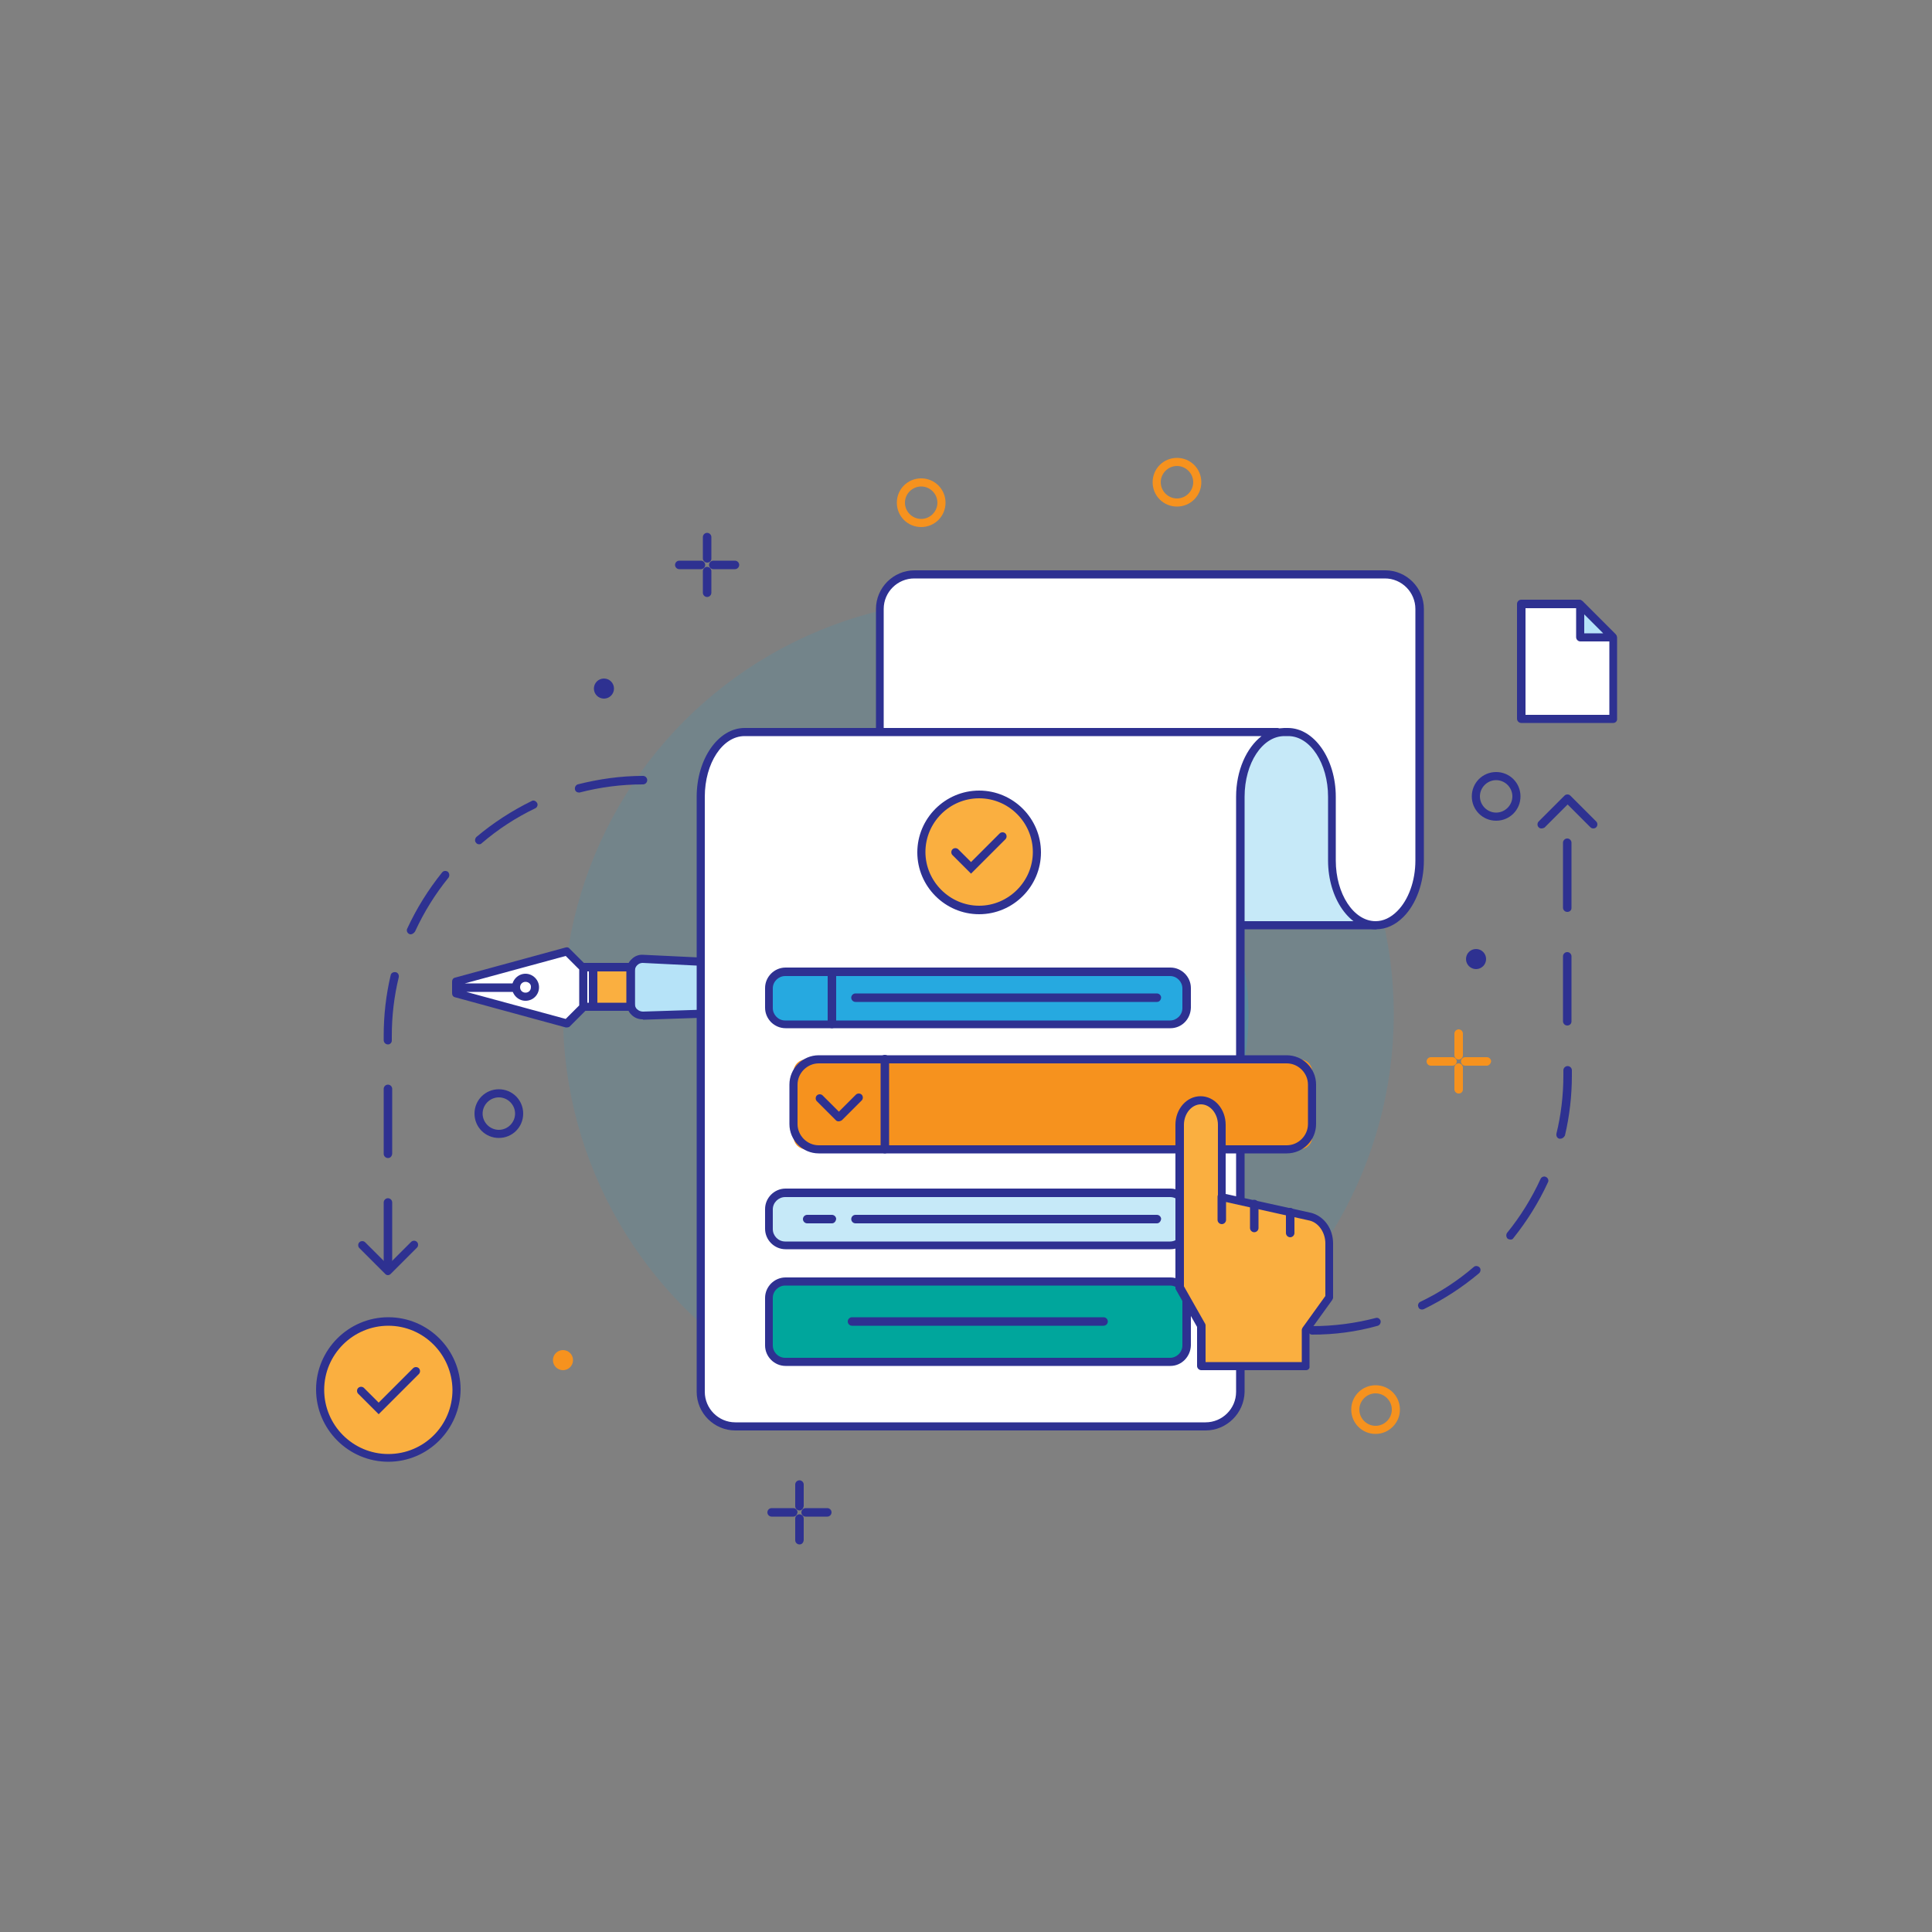 <?xml version="1.0" encoding="utf-8"?>
<!-- Generator: Adobe Illustrator 24.1.0, SVG Export Plug-In . SVG Version: 6.00 Build 0)  -->
<svg version="1.1" id="Layer_7" xmlns="http://www.w3.org/2000/svg" xmlns:xlink="http://www.w3.org/1999/xlink" x="0px" y="0px"
	 viewBox="0 0 500 500" style="enable-background:new 0 0 500 500;" xml:space="preserve">
<rect x="0" y="0" width="500" height="500" fill="#808080" stroke="none"/>
<style type="text/css">
	.st0{opacity:0.1;}
	.st1{fill:#00ADEE;}
	.st2{opacity:0.2;}
	.st3{fill:#F6921E;}
	.st4{fill:#2E3191;}
	.st5{fill:#FFFFFF;}
	.st6{fill:#B6E3F8;}
	.st7{fill:#FAAF40;}
	.st8{fill:#C6E9F8;}
	.st9{fill:#00A69C;}
	.st10{fill:#26A9E0;}
</style>
<g id="XMLID_1143_">
	<g id="XMLID_1516_">
		<g id="XMLID_1542_">
			<g id="XMLID_1544_" class="st0">
				<circle id="XMLID_2440_" class="st1" cx="253.2" cy="262.5" r="107.5"/>
			</g>
			<g id="XMLID_1543_" class="st2">
				<circle id="XMLID_2396_" class="st1" cx="253.2" cy="262.5" r="69.9"/>
			</g>
		</g>
		<g id="XMLID_1517_">
			<g id="XMLID_1518_">
				<g id="XMLID_1541_">
					<path id="XMLID_2437_" class="st3" d="M304.6,131.1c-3.5,0-6.3-2.8-6.3-6.3s2.8-6.3,6.3-6.3s6.3,2.8,6.3,6.3
						S308.1,131.1,304.6,131.1z M304.6,120.6c-2.3,0-4.2,1.9-4.2,4.2c0,2.3,1.9,4.2,4.2,4.2s4.2-1.9,4.2-4.2
						C308.8,122.5,306.9,120.6,304.6,120.6z"/>
				</g>
				<g id="XMLID_1540_">
					<path id="XMLID_2434_" class="st4" d="M387.2,212.4c-3.5,0-6.3-2.8-6.3-6.3s2.8-6.3,6.3-6.3s6.3,2.8,6.3,6.3
						S390.7,212.4,387.2,212.4z M387.2,201.9c-2.3,0-4.2,1.9-4.2,4.2s1.9,4.2,4.2,4.2s4.2-1.9,4.2-4.2S389.5,201.9,387.2,201.9z"/>
				</g>
				<g id="XMLID_1539_">
					<path id="XMLID_2431_" class="st4" d="M129.1,294.5c-3.5,0-6.3-2.8-6.3-6.3s2.8-6.3,6.3-6.3c3.5,0,6.3,2.8,6.3,6.3
						S132.6,294.5,129.1,294.5z M129.1,284c-2.3,0-4.2,1.9-4.2,4.2s1.9,4.2,4.2,4.2c2.3,0,4.2-1.9,4.2-4.2S131.4,284,129.1,284z"/>
				</g>
				<g id="XMLID_1538_">
					<path id="XMLID_2428_" class="st3" d="M238.4,136.4c-3.5,0-6.3-2.8-6.3-6.3s2.8-6.3,6.3-6.3s6.3,2.8,6.3,6.3
						S241.9,136.4,238.4,136.4z M238.4,125.9c-2.3,0-4.2,1.9-4.2,4.2s1.9,4.2,4.2,4.2s4.2-1.9,4.2-4.2S240.7,125.9,238.4,125.9z"/>
				</g>
				<g id="XMLID_1537_">
					<path id="XMLID_2425_" class="st3" d="M356,371.1c-3.5,0-6.3-2.8-6.3-6.3s2.8-6.3,6.3-6.3s6.3,2.8,6.3,6.3
						S359.4,371.1,356,371.1z M356,360.6c-2.3,0-4.2,1.9-4.2,4.2s1.9,4.2,4.2,4.2s4.2-1.9,4.2-4.2S358.3,360.6,356,360.6z"/>
				</g>
				<g id="XMLID_1532_">
					<g id="XMLID_1536_">
						<path id="XMLID_2424_" class="st4" d="M206.9,390.9c-0.6,0-1.1-0.5-1.1-1.1v-5.6c0-0.6,0.5-1.1,1.1-1.1s1.1,0.5,1.1,1.1v5.6
							C207.9,390.4,207.5,390.9,206.9,390.9z"/>
					</g>
					<g id="XMLID_1535_">
						<path id="XMLID_2423_" class="st4" d="M206.9,399.7c-0.6,0-1.1-0.5-1.1-1.1v-5.6c0-0.6,0.5-1.1,1.1-1.1s1.1,0.5,1.1,1.1v5.6
							C207.9,399.3,207.5,399.7,206.9,399.7z"/>
					</g>
					<g id="XMLID_1534_">
						<path id="XMLID_2422_" class="st4" d="M214.1,392.5h-5.6c-0.6,0-1.1-0.5-1.1-1.1c0-0.6,0.5-1.1,1.1-1.1h5.6
							c0.6,0,1.1,0.5,1.1,1.1C215.2,392,214.7,392.5,214.1,392.5z"/>
					</g>
					<g id="XMLID_1533_">
						<path id="XMLID_2421_" class="st4" d="M205.3,392.5h-5.6c-0.6,0-1.1-0.5-1.1-1.1c0-0.6,0.5-1.1,1.1-1.1h5.6
							c0.6,0,1.1,0.5,1.1,1.1C206.3,392,205.9,392.5,205.3,392.5z"/>
					</g>
				</g>
				<g id="XMLID_1527_">
					<g id="XMLID_1531_">
						<path id="XMLID_2420_" class="st4" d="M183,145.6c-0.6,0-1.1-0.5-1.1-1.1V139c0-0.6,0.5-1.1,1.1-1.1c0.6,0,1.1,0.5,1.1,1.1
							v5.6C184.1,145.2,183.6,145.6,183,145.6z"/>
					</g>
					<g id="XMLID_1530_">
						<path id="XMLID_2419_" class="st4" d="M183,154.5c-0.6,0-1.1-0.5-1.1-1.1v-5.6c0-0.6,0.5-1.1,1.1-1.1c0.6,0,1.1,0.5,1.1,1.1
							v5.6C184.1,154,183.6,154.5,183,154.5z"/>
					</g>
					<g id="XMLID_1529_">
						<path id="XMLID_2418_" class="st4" d="M190.2,147.3h-5.6c-0.6,0-1.1-0.5-1.1-1.1c0-0.6,0.5-1.1,1.1-1.1h5.6
							c0.6,0,1.1,0.5,1.1,1.1C191.3,146.8,190.8,147.3,190.2,147.3z"/>
					</g>
					<g id="XMLID_1528_">
						<path id="XMLID_2417_" class="st4" d="M181.4,147.3h-5.6c-0.6,0-1.1-0.5-1.1-1.1c0-0.6,0.5-1.1,1.1-1.1h5.6
							c0.6,0,1.1,0.5,1.1,1.1C182.5,146.8,182,147.3,181.4,147.3z"/>
					</g>
				</g>
				<g id="XMLID_1522_">
					<g id="XMLID_1526_">
						<path id="XMLID_2416_" class="st3" d="M377.5,274.2c-0.6,0-1.1-0.5-1.1-1.1v-5.6c0-0.6,0.5-1.1,1.1-1.1c0.6,0,1.1,0.5,1.1,1.1
							v5.6C378.6,273.7,378.1,274.2,377.5,274.2z"/>
					</g>
					<g id="XMLID_1525_">
						<path id="XMLID_2415_" class="st3" d="M377.5,283c-0.6,0-1.1-0.5-1.1-1.1v-5.6c0-0.6,0.5-1.1,1.1-1.1c0.6,0,1.1,0.5,1.1,1.1
							v5.6C378.6,282.6,378.1,283,377.5,283z"/>
					</g>
					<g id="XMLID_1524_">
						<path id="XMLID_2414_" class="st3" d="M384.8,275.8h-5.6c-0.6,0-1.1-0.5-1.1-1.1c0-0.6,0.5-1.1,1.1-1.1h5.6
							c0.6,0,1.1,0.5,1.1,1.1C385.8,275.3,385.3,275.8,384.8,275.8z"/>
					</g>
					<g id="XMLID_1523_">
						<path id="XMLID_2413_" class="st3" d="M375.9,275.8h-5.6c-0.6,0-1.1-0.5-1.1-1.1c0-0.6,0.5-1.1,1.1-1.1h5.6
							c0.6,0,1.1,0.5,1.1,1.1C377,275.3,376.5,275.8,375.9,275.8z"/>
					</g>
				</g>
				<g id="XMLID_1521_">
					<circle id="XMLID_2839_" class="st4" cx="156.3" cy="178.2" r="2.6"/>
				</g>
				<g id="XMLID_1520_">
					<circle id="XMLID_2838_" class="st3" cx="145.7" cy="352" r="2.6"/>
				</g>
				<g id="XMLID_1519_">
					<circle id="XMLID_2837_" class="st4" cx="382" cy="248.2" r="2.6"/>
				</g>
			</g>
		</g>
	</g>
	<g id="XMLID_1513_">
		<g id="XMLID_1515_">
			<path id="XMLID_2406_" class="st4" d="M339.6,345.4c-0.6,0-1.1-0.5-1.1-1.1c0-0.6,0.5-1.1,1.1-1.1c5.5,0,11-0.7,16.4-2.1
				c0.6-0.2,1.1,0.2,1.3,0.7c0.1,0.6-0.2,1.1-0.7,1.3C350.9,344.7,345.3,345.4,339.6,345.4z M368,338.9c-0.4,0-0.8-0.2-0.9-0.6
				c-0.3-0.5,0-1.2,0.5-1.4c5-2.4,9.6-5.4,13.8-9c0.4-0.4,1.1-0.3,1.5,0.1c0.4,0.4,0.3,1.1-0.1,1.5c-4.4,3.7-9.2,6.8-14.3,9.3
				C368.3,338.9,368.1,338.9,368,338.9z M390.9,320.8c-0.2,0-0.5-0.1-0.7-0.2c-0.4-0.4-0.5-1-0.2-1.5c3.5-4.3,6.4-9,8.7-14
				c0.2-0.5,0.9-0.8,1.4-0.5c0.5,0.2,0.8,0.9,0.5,1.4c-2.4,5.2-5.4,10-9,14.5C391.5,320.7,391.2,320.8,390.9,320.8z M403.8,294.7
				c-0.1,0-0.2,0-0.2,0c-0.6-0.1-0.9-0.7-0.8-1.3c1.2-4.9,1.8-10,1.8-15.1V277c0-0.6,0.5-1.1,1.1-1.1s1.1,0.5,1.1,1.1v1.3
				c0,5.3-0.6,10.5-1.8,15.6C404.7,294.4,404.3,294.7,403.8,294.7z M405.6,265.4c-0.6,0-1.1-0.5-1.1-1.1v-16.8
				c0-0.6,0.5-1.1,1.1-1.1s1.1,0.5,1.1,1.1v16.8C406.7,265,406.2,265.4,405.6,265.4z M405.6,236c-0.6,0-1.1-0.5-1.1-1.1v-16.8
				c0-0.6,0.5-1.1,1.1-1.1s1.1,0.5,1.1,1.1V235C406.7,235.6,406.2,236,405.6,236z"/>
		</g>
		<g id="XMLID_1514_">
			<path id="XMLID_2405_" class="st4" d="M398.9,214.4c-0.3,0-0.5-0.1-0.7-0.3c-0.4-0.4-0.4-1.1,0-1.5l6.7-6.7
				c0.4-0.4,1.1-0.4,1.5,0l6.7,6.7c0.4,0.4,0.4,1.1,0,1.5c-0.4,0.4-1.1,0.4-1.5,0l-5.9-5.9l-6,6
				C399.5,214.3,399.2,214.4,398.9,214.4z"/>
		</g>
	</g>
	<g id="XMLID_1510_">
		<g id="XMLID_1512_">
			<path id="XMLID_2398_" class="st4" d="M100.4,329.1c-0.6,0-1.1-0.5-1.1-1.1v-16.8c0-0.6,0.5-1.1,1.1-1.1c0.6,0,1.1,0.5,1.1,1.1
				v16.8C101.4,328.7,101,329.1,100.4,329.1z M100.4,299.7c-0.6,0-1.1-0.5-1.1-1.1v-16.8c0-0.6,0.5-1.1,1.1-1.1
				c0.6,0,1.1,0.5,1.1,1.1v16.8C101.4,299.3,101,299.7,100.4,299.7z M100.4,270.3c-0.6,0-1.1-0.5-1.1-1.1V268
				c0-5.3,0.6-10.5,1.8-15.6c0.1-0.6,0.7-0.9,1.3-0.8c0.6,0.1,0.9,0.7,0.8,1.3c-1.2,4.9-1.8,10-1.8,15.1v1.3
				C101.4,269.8,101,270.3,100.4,270.3z M106.3,241.8c-0.1,0-0.3,0-0.4-0.1c-0.5-0.2-0.8-0.9-0.5-1.4c2.4-5.2,5.4-10,9-14.5
				c0.4-0.5,1-0.5,1.5-0.2c0.4,0.4,0.5,1,0.2,1.5c-3.5,4.3-6.4,9-8.7,14C107.1,241.5,106.7,241.8,106.3,241.8z M124,218.5
				c-0.3,0-0.6-0.1-0.8-0.4c-0.4-0.4-0.3-1.1,0.1-1.5c4.4-3.7,9.2-6.8,14.3-9.3c0.5-0.3,1.1,0,1.4,0.5c0.3,0.5,0,1.2-0.5,1.4
				c-5,2.4-9.6,5.4-13.8,9C124.4,218.5,124.2,218.5,124,218.5z M149.8,205.1c-0.5,0-0.9-0.3-1-0.8c-0.1-0.6,0.2-1.1,0.7-1.3
				c5.5-1.4,11.2-2.2,16.9-2.2c0.6,0,1.1,0.5,1.1,1.1c0,0.6-0.5,1.1-1.1,1.1c-5.5,0-11,0.7-16.4,2.1
				C150,205.1,149.9,205.1,149.8,205.1z"/>
		</g>
		<g id="XMLID_1511_">
			<path id="XMLID_2397_" class="st4" d="M100.4,330c-0.3,0-0.5-0.1-0.7-0.3L93,323c-0.4-0.4-0.4-1.1,0-1.5c0.4-0.4,1.1-0.4,1.5,0
				l5.9,5.9l6-6c0.4-0.4,1.1-0.4,1.5,0c0.4,0.4,0.4,1.1,0,1.5l-6.7,6.7C100.9,329.9,100.7,330,100.4,330z"/>
		</g>
	</g>
	<g id="XMLID_1507_">
		<g id="XMLID_1509_">
			<polygon id="XMLID_2392_" class="st5" points="417.5,186.1 393.7,186.1 393.7,156.4 408.7,156.4 417.5,165.2 			"/>
			<path id="XMLID_2393_" class="st4" d="M417.5,187.1h-23.8c-0.6,0-1.1-0.5-1.1-1.1v-29.7c0-0.6,0.5-1.1,1.1-1.1h15
				c0.3,0,0.5,0.1,0.7,0.3l8.8,8.8c0.2,0.2,0.3,0.5,0.3,0.7v20.9C418.6,186.6,418.1,187.1,417.5,187.1z M394.8,185h21.7v-19.4
				l-8.2-8.2h-13.5V185z"/>
		</g>
		<g id="XMLID_1508_">
			<polygon id="XMLID_2388_" class="st6" points="417.5,164.9 409,164.9 409,156.4 			"/>
			<path id="XMLID_2389_" class="st4" d="M417.5,166H409c-0.6,0-1.1-0.5-1.1-1.1v-8.5c0-0.4,0.3-0.8,0.6-1c0.4-0.2,0.8-0.1,1.1,0.2
				l8.5,8.5c0.3,0.3,0.4,0.8,0.2,1.1S417.9,166,417.5,166z M410,163.9h4.9l-4.9-4.9V163.9z"/>
		</g>
	</g>
	<g id="XMLID_1504_">
		<g id="XMLID_1506_">
			<circle id="XMLID_2383_" class="st7" cx="100.5" cy="359.7" r="17.6"/>
			<path id="XMLID_2385_" class="st4" d="M100.5,378.3c-10.3,0-18.7-8.4-18.7-18.7c0-10.3,8.4-18.7,18.7-18.7s18.7,8.4,18.7,18.7
				C119.1,369.9,110.8,378.3,100.5,378.3z M100.5,343.1c-9.1,0-16.6,7.4-16.6,16.6c0,9.1,7.4,16.6,16.6,16.6s16.6-7.4,16.6-16.6
				C117,350.5,109.6,343.1,100.5,343.1z"/>
		</g>
		<g id="XMLID_1505_">
			<path id="XMLID_2384_" class="st4" d="M98,366l-5.3-5.3c-0.4-0.4-0.4-1.1,0-1.5c0.4-0.4,1.1-0.4,1.5,0L98,363l8.9-8.9
				c0.4-0.4,1.1-0.4,1.5,0c0.4,0.4,0.4,1.1,0,1.5L98,366z"/>
		</g>
	</g>
	<g id="XMLID_1183_">
		<g id="XMLID_1214_">
			<polygon id="XMLID_2379_" class="st8" points="320.9,239.5 356,239.5 356,185 305.2,185 			"/>
			<path id="XMLID_2380_" class="st4" d="M356,240.5h-35c-0.5,0-0.9-0.3-1-0.8l-15.7-54.5c-0.1-0.3,0-0.7,0.2-0.9
				c0.2-0.3,0.5-0.4,0.8-0.4H356c0.6,0,1.1,0.5,1.1,1.1v54.5C357,240,356.5,240.5,356,240.5z M321.7,238.4h33.2V186h-48.3
				L321.7,238.4z"/>
		</g>
		<g id="XMLID_1208_">
			<g id="XMLID_1213_">
				<path id="XMLID_2375_" class="st6" d="M260.4,259.7l-94,3.1c-1.7,0-3.1-1.3-3.1-3.1v-8.5c0-1.7,1.4-3.1,3.2-3.1l94,4.5
					L260.4,259.7z"/>
				<path id="XMLID_2376_" class="st4" d="M166.3,263.8c-1.1,0-2.1-0.4-2.9-1.2c-0.8-0.8-1.2-1.8-1.2-2.9v-8.5c0-1.1,0.4-2.2,1.3-3
					c0.8-0.8,1.9-1.2,3-1.1l94,4.5c0.6,0,1,0.5,1,1.1l0,7.1c0,0.6-0.5,1-1,1l-94,3.1C166.3,263.8,166.3,263.8,166.3,263.8z
					 M166.3,249.2c-0.5,0-1,0.2-1.4,0.6c-0.4,0.4-0.6,0.9-0.6,1.5v8.5c0,0.5,0.2,1.1,0.6,1.4c0.4,0.4,1,0.6,1.5,0.6l93-3l0-5
					L166.3,249.2C166.3,249.2,166.3,249.2,166.3,249.2z"/>
			</g>
			<g id="XMLID_1212_">
				
					<rect id="XMLID_2371_" x="153.2" y="250.6" transform="matrix(-4.450389e-11 -1 1 -4.450389e-11 -97.147 413.814)" class="st7" width="10.2" height="9.7"/>
				<path id="XMLID_2372_" class="st4" d="M163.2,261.6h-9.7c-0.6,0-1.1-0.5-1.1-1.1v-10.2c0-0.6,0.5-1.1,1.1-1.1h9.7
					c0.6,0,1.1,0.5,1.1,1.1v10.2C164.3,261.2,163.8,261.6,163.2,261.6z M154.5,259.5h7.6v-8.1h-7.6V259.5z"/>
			</g>
			<g id="XMLID_1211_">
				
					<rect id="XMLID_2367_" x="147.1" y="254.2" transform="matrix(-1.094763e-11 -1 1 -1.094763e-11 -103.257 407.705)" class="st5" width="10.2" height="2.5"/>
				<path id="XMLID_2368_" class="st4" d="M153.5,261.6H151c-0.6,0-1.1-0.5-1.1-1.1v-10.2c0-0.6,0.5-1.1,1.1-1.1h2.5
					c0.6,0,1.1,0.5,1.1,1.1v10.2C154.5,261.2,154,261.6,153.5,261.6z M152,259.5h0.4v-8.1H152V259.5z"/>
			</g>
			<g id="XMLID_1210_">
				<polyline id="XMLID_2363_" class="st5" points="128.7,255.5 118.1,255.5 118.1,257.1 146.7,264.8 151,260.6 151,250.4 
					146.7,246.1 118.1,253.9 118.1,255.5 133.6,255.5 				"/>
				<path id="XMLID_2364_" class="st4" d="M146.7,265.9c-0.1,0-0.2,0-0.3,0l-28.6-7.8c-0.5-0.1-0.8-0.5-0.8-1v-3.1
					c0-0.5,0.3-0.9,0.8-1l28.6-7.8c0.4-0.1,0.8,0,1,0.3l4.3,4.3c0.2,0.2,0.3,0.5,0.3,0.7v10.2c0,0.3-0.1,0.5-0.3,0.7l-4.3,4.3
					C147.3,265.8,147,265.9,146.7,265.9z M120.3,256.6l26.1,7.1l3.5-3.5v-9.3l-3.5-3.5l-26.1,7.1h8.5c0.1,0,0.2,0,0.3,0h4.6
					c0.6,0,1.1,0.5,1.1,1.1s-0.5,1.1-1.1,1.1H120.3z"/>
			</g>
			<g id="XMLID_1209_">
				<circle id="XMLID_2359_" class="st5" cx="136" cy="255.5" r="2.5"/>
				<path id="XMLID_2360_" class="st4" d="M136,259c-1.9,0-3.5-1.6-3.5-3.5s1.6-3.5,3.5-3.5c1.9,0,3.5,1.6,3.5,3.5S138,259,136,259z
					 M136,254.1c-0.8,0-1.4,0.6-1.4,1.4c0,0.8,0.6,1.4,1.4,1.4c0.8,0,1.4-0.6,1.4-1.4C137.5,254.7,136.8,254.1,136,254.1z"/>
			</g>
		</g>
		<g id="XMLID_1207_">
			<path id="XMLID_2354_" class="st5" d="M330.7,189.5h-138c-6.3,0-11.3,7.5-11.3,16.7v154c0,4.9,4,8.9,8.9,8.9H312
				c4.9,0,8.9-4,8.9-8.9v-154c0-9.2,5.1-16.7,11.3-16.7h1c6.3,0,11.3,7.5,11.3,16.7v16.5c0,9.2,5.1,16.7,11.3,16.7h0
				c6.3,0,11.4-7.5,11.4-16.7v-65.1c0-4.9-4-8.9-8.9-8.9H236.6c-4.9,0-8.9,4-8.9,8.9v31.8"/>
			<path id="XMLID_2355_" class="st4" d="M312,370.2H190.3c-5.5,0-10-4.5-10-10v-154c0-9.8,5.6-17.8,12.4-17.8h34v-30.8
				c0-5.5,4.5-10,10-10h121.8c5.5,0,10,4.5,10,10v65.1c0,5.8-2,11.3-5.3,14.6c-2.1,2.1-4.5,3.2-7.1,3.2c0,0,0,0,0,0
				c-6.8,0-12.4-8-12.4-17.8v-16.5c0-8.6-4.6-15.7-10.3-15.7h-1c-5.7,0-10.3,7-10.3,15.7v154C322,365.7,317.5,370.2,312,370.2z
				 M192.7,190.5c-5.7,0-10.3,7-10.3,15.7v154c0,4.3,3.5,7.9,7.9,7.9H312c4.3,0,7.9-3.5,7.9-7.9v-154c0-6.8,2.7-12.7,6.6-15.7H192.7
				z M332.3,188.4h1c6.8,0,12.4,8,12.4,17.8v16.5c0,8.6,4.6,15.7,10.3,15.7c0,0,0,0,0,0c2,0,3.9-0.9,5.6-2.6
				c2.9-2.9,4.7-7.8,4.7-13.1v-65.1c0-4.3-3.5-7.9-7.9-7.9H236.6c-4.3,0-7.9,3.5-7.9,7.9v30.8h101.9c0.1,0,0.3,0,0.4,0.1
				C331.5,188.5,331.9,188.4,332.3,188.4z"/>
		</g>
		<g id="XMLID_1204_">
			<g id="XMLID_1206_">
				<path id="XMLID_2349_" class="st9" d="M305.1,352.4H201c-1.1,0-2-0.9-2-2v-16.7c0-1.1,0.9-2,2-2h104c1.1,0,2,0.9,2,2v16.7
					C307.1,351.5,306.2,352.4,305.1,352.4z"/>
				<path id="XMLID_2351_" class="st4" d="M302.9,353.5h-99.6c-2.9,0-5.3-2.4-5.3-5.3v-12.3c0-2.9,2.4-5.3,5.3-5.3h99.6
					c2.9,0,5.3,2.4,5.3,5.3v12.3C308.1,351.1,305.8,353.5,302.9,353.5z M203.2,332.7c-1.7,0-3.2,1.4-3.2,3.2v12.3
					c0,1.7,1.4,3.2,3.2,3.2h99.6c1.7,0,3.2-1.4,3.2-3.2v-12.3c0-1.7-1.4-3.2-3.2-3.2H203.2z"/>
			</g>
			<g id="XMLID_1205_">
				<path id="XMLID_2350_" class="st4" d="M285.6,343.1h-65.1c-0.6,0-1.1-0.5-1.1-1.1s0.5-1.1,1.1-1.1h65.1c0.6,0,1.1,0.5,1.1,1.1
					S286.2,343.1,285.6,343.1z"/>
			</g>
		</g>
		<g id="XMLID_1199_">
			<g id="XMLID_1203_">
				<path id="XMLID_2343_" class="st8" d="M305.1,322.3H201c-1.1,0-2-0.9-2-2v-9.5c0-1.1,0.9-2,2-2h104c1.1,0,2,0.9,2,2v9.5
					C307.1,321.4,306.2,322.3,305.1,322.3z"/>
				<path id="XMLID_2346_" class="st4" d="M302.9,323.3h-99.6c-2.9,0-5.3-2.4-5.3-5.3v-5.1c0-2.9,2.4-5.3,5.3-5.3h99.6
					c2.9,0,5.3,2.4,5.3,5.3v5.1C308.1,321,305.8,323.3,302.9,323.3z M203.2,309.8c-1.7,0-3.2,1.4-3.2,3.2v5.1c0,1.7,1.4,3.2,3.2,3.2
					h99.6c1.7,0,3.2-1.4,3.2-3.2v-5.1c0-1.7-1.4-3.2-3.2-3.2H203.2z"/>
			</g>
			<g id="XMLID_1200_">
				<g id="XMLID_1202_">
					<path id="XMLID_2345_" class="st4" d="M215.3,316.6h-6.4c-0.6,0-1.1-0.5-1.1-1.1c0-0.6,0.5-1.1,1.1-1.1h6.4
						c0.6,0,1.1,0.5,1.1,1.1C216.3,316.1,215.9,316.6,215.3,316.6z"/>
				</g>
				<g id="XMLID_1201_">
					<path id="XMLID_2344_" class="st4" d="M299.4,316.6h-78c-0.6,0-1.1-0.5-1.1-1.1c0-0.6,0.5-1.1,1.1-1.1h78
						c0.6,0,1.1,0.5,1.1,1.1C300.4,316.1,300,316.6,299.4,316.6z"/>
				</g>
			</g>
		</g>
		<g id="XMLID_1195_">
			<g id="XMLID_1198_">
				<path id="XMLID_2337_" class="st10" d="M305.1,265.1H201c-1.1,0-2-0.9-2-2v-9.5c0-1.1,0.9-2,2-2h104c1.1,0,2,0.9,2,2v9.5
					C307.1,264.2,306.2,265.1,305.1,265.1z"/>
				<path id="XMLID_2340_" class="st4" d="M302.9,266.1h-99.6c-2.9,0-5.3-2.4-5.3-5.3v-5.1c0-2.9,2.4-5.3,5.3-5.3h99.6
					c2.9,0,5.3,2.4,5.3,5.3v5.1C308.1,263.8,305.8,266.1,302.9,266.1z M203.2,252.6c-1.7,0-3.2,1.4-3.2,3.2v5.1
					c0,1.7,1.4,3.2,3.2,3.2h99.6c1.7,0,3.2-1.4,3.2-3.2v-5.1c0-1.7-1.4-3.2-3.2-3.2H203.2z"/>
			</g>
			<g id="XMLID_1197_">
				<path id="XMLID_2339_" class="st4" d="M215.3,266.1c-0.6,0-1.1-0.5-1.1-1.1v-13.5c0-0.6,0.5-1.1,1.1-1.1c0.6,0,1.1,0.5,1.1,1.1
					v13.5C216.3,265.6,215.9,266.1,215.3,266.1z"/>
			</g>
			<g id="XMLID_1196_">
				<path id="XMLID_2338_" class="st4" d="M299.4,259.3h-78c-0.6,0-1.1-0.5-1.1-1.1c0-0.6,0.5-1.1,1.1-1.1h78c0.6,0,1.1,0.5,1.1,1.1
					C300.4,258.9,300,259.3,299.4,259.3z"/>
			</g>
		</g>
		<g id="XMLID_1191_">
			<g id="XMLID_1194_">
				<path id="XMLID_2331_" class="st3" d="M336.5,297.4h-128c-1.7,0-3.1-1.4-3.1-3.1v-17c0-1.7,1.4-3.1,3.1-3.1h128
					c1.7,0,3.1,1.4,3.1,3.1v17C339.6,296,338.2,297.4,336.5,297.4z"/>
				<path id="XMLID_2334_" class="st4" d="M333,298.5H211.9c-4.2,0-7.6-3.4-7.6-7.6v-10.2c0-4.2,3.4-7.6,7.6-7.6H333
					c4.2,0,7.6,3.4,7.6,7.6v10.2C340.6,295.1,337.2,298.5,333,298.5z M211.9,275.2c-3,0-5.5,2.5-5.5,5.5v10.2c0,3,2.5,5.5,5.5,5.5
					H333c3,0,5.5-2.5,5.5-5.5v-10.2c0-3-2.5-5.5-5.5-5.5H211.9z"/>
			</g>
			<g id="XMLID_1193_">
				<path id="XMLID_2333_" class="st4" d="M229,298.5c-0.6,0-1.1-0.5-1.1-1.1v-23.3c0-0.6,0.5-1.1,1.1-1.1c0.6,0,1.1,0.5,1.1,1.1
					v23.3C230,298,229.6,298.5,229,298.5z"/>
			</g>
			<g id="XMLID_1192_">
				<path id="XMLID_2332_" class="st4" d="M217,290.2c-0.3,0-0.5-0.1-0.7-0.3l-4.9-4.9c-0.4-0.4-0.4-1.1,0-1.5
					c0.4-0.4,1.1-0.4,1.5,0l4.2,4.2l4.4-4.4c0.4-0.4,1.1-0.4,1.5,0c0.4,0.4,0.4,1.1,0,1.5l-5.1,5.1
					C217.6,290.1,217.3,290.2,217,290.2z"/>
			</g>
		</g>
		<g id="XMLID_1190_">
			<circle id="XMLID_2326_" class="st7" cx="253.4" cy="220.5" r="15"/>
			<path id="XMLID_2328_" class="st4" d="M253.4,236.6c-8.8,0-16-7.2-16-16c0-8.8,7.2-16,16-16c8.8,0,16,7.2,16,16
				C269.4,229.4,262.2,236.6,253.4,236.6z M253.4,206.6c-7.7,0-13.9,6.3-13.9,13.9s6.3,13.9,13.9,13.9s13.9-6.3,13.9-13.9
				S261.1,206.6,253.4,206.6z"/>
		</g>
		<g id="XMLID_1189_">
			<path id="XMLID_2327_" class="st4" d="M251.3,226.1l-4.8-4.8c-0.4-0.4-0.4-1.1,0-1.5c0.4-0.4,1.1-0.4,1.5,0l3.3,3.3l7.4-7.4
				c0.4-0.4,1.1-0.4,1.5,0c0.4,0.4,0.4,1.1,0,1.5L251.3,226.1z"/>
		</g>
		<g id="XMLID_1184_">
			<g id="XMLID_1188_">
				<path id="XMLID_2322_" class="st7" d="M305.2,291.1v42.1l5.6,10v10.4H338v-9.4l6.1-8.4v-14c0-3.3-2-6.2-4.8-6.9l-23-5.1v-18.7
					c0-3.5-2.5-6.3-5.5-6.3l0,0C307.7,284.7,305.2,287.6,305.2,291.1z"/>
				<path id="XMLID_2323_" class="st4" d="M338,354.6h-27.1c-0.6,0-1.1-0.5-1.1-1.1v-10.1l-5.5-9.7c-0.1-0.2-0.1-0.3-0.1-0.5v-42.1
					c0-4.1,2.9-7.4,6.5-7.4c3.6,0,6.5,3.3,6.5,7.4v17.9l22.2,4.9c3.3,0.9,5.6,4.1,5.6,7.9v14c0,0.2-0.1,0.4-0.2,0.6l-5.9,8.2v9
					C339,354.1,338.6,354.6,338,354.6z M311.9,352.5h25v-8.3c0-0.2,0.1-0.4,0.2-0.6l5.9-8.2v-13.6c0-2.8-1.7-5.3-4-5.9l-23-5.1
					c-0.5-0.1-0.8-0.5-0.8-1v-18.7c0-2.9-2-5.3-4.4-5.3s-4.4,2.4-4.4,5.3v41.8l5.5,9.7c0.1,0.2,0.1,0.3,0.1,0.5V352.5z"/>
			</g>
			<g id="XMLID_1187_">
				<line id="XMLID_2320_" class="st7" x1="316.2" y1="309.8" x2="316.2" y2="315.8"/>
				<path id="XMLID_2321_" class="st4" d="M316.2,316.8c-0.6,0-1.1-0.5-1.1-1.1v-6c0-0.6,0.5-1.1,1.1-1.1c0.6,0,1.1,0.5,1.1,1.1v6
					C317.3,316.3,316.8,316.8,316.2,316.8z"/>
			</g>
			<g id="XMLID_1186_">
				<line id="XMLID_2318_" class="st7" x1="324.6" y1="311.6" x2="324.6" y2="317.8"/>
				<path id="XMLID_2319_" class="st4" d="M324.6,318.9c-0.6,0-1.1-0.5-1.1-1.1v-6.2c0-0.6,0.5-1.1,1.1-1.1s1.1,0.5,1.1,1.1v6.2
					C325.7,318.4,325.2,318.9,324.6,318.9z"/>
			</g>
			<g id="XMLID_1185_">
				<line id="XMLID_2316_" class="st7" x1="333.9" y1="313.7" x2="333.9" y2="319.1"/>
				<path id="XMLID_2317_" class="st4" d="M333.9,320.2c-0.6,0-1.1-0.5-1.1-1.1v-5.4c0-0.6,0.5-1.1,1.1-1.1s1.1,0.5,1.1,1.1v5.4
					C335,319.7,334.5,320.2,333.9,320.2z"/>
			</g>
		</g>
	</g>
</g>
</svg>
